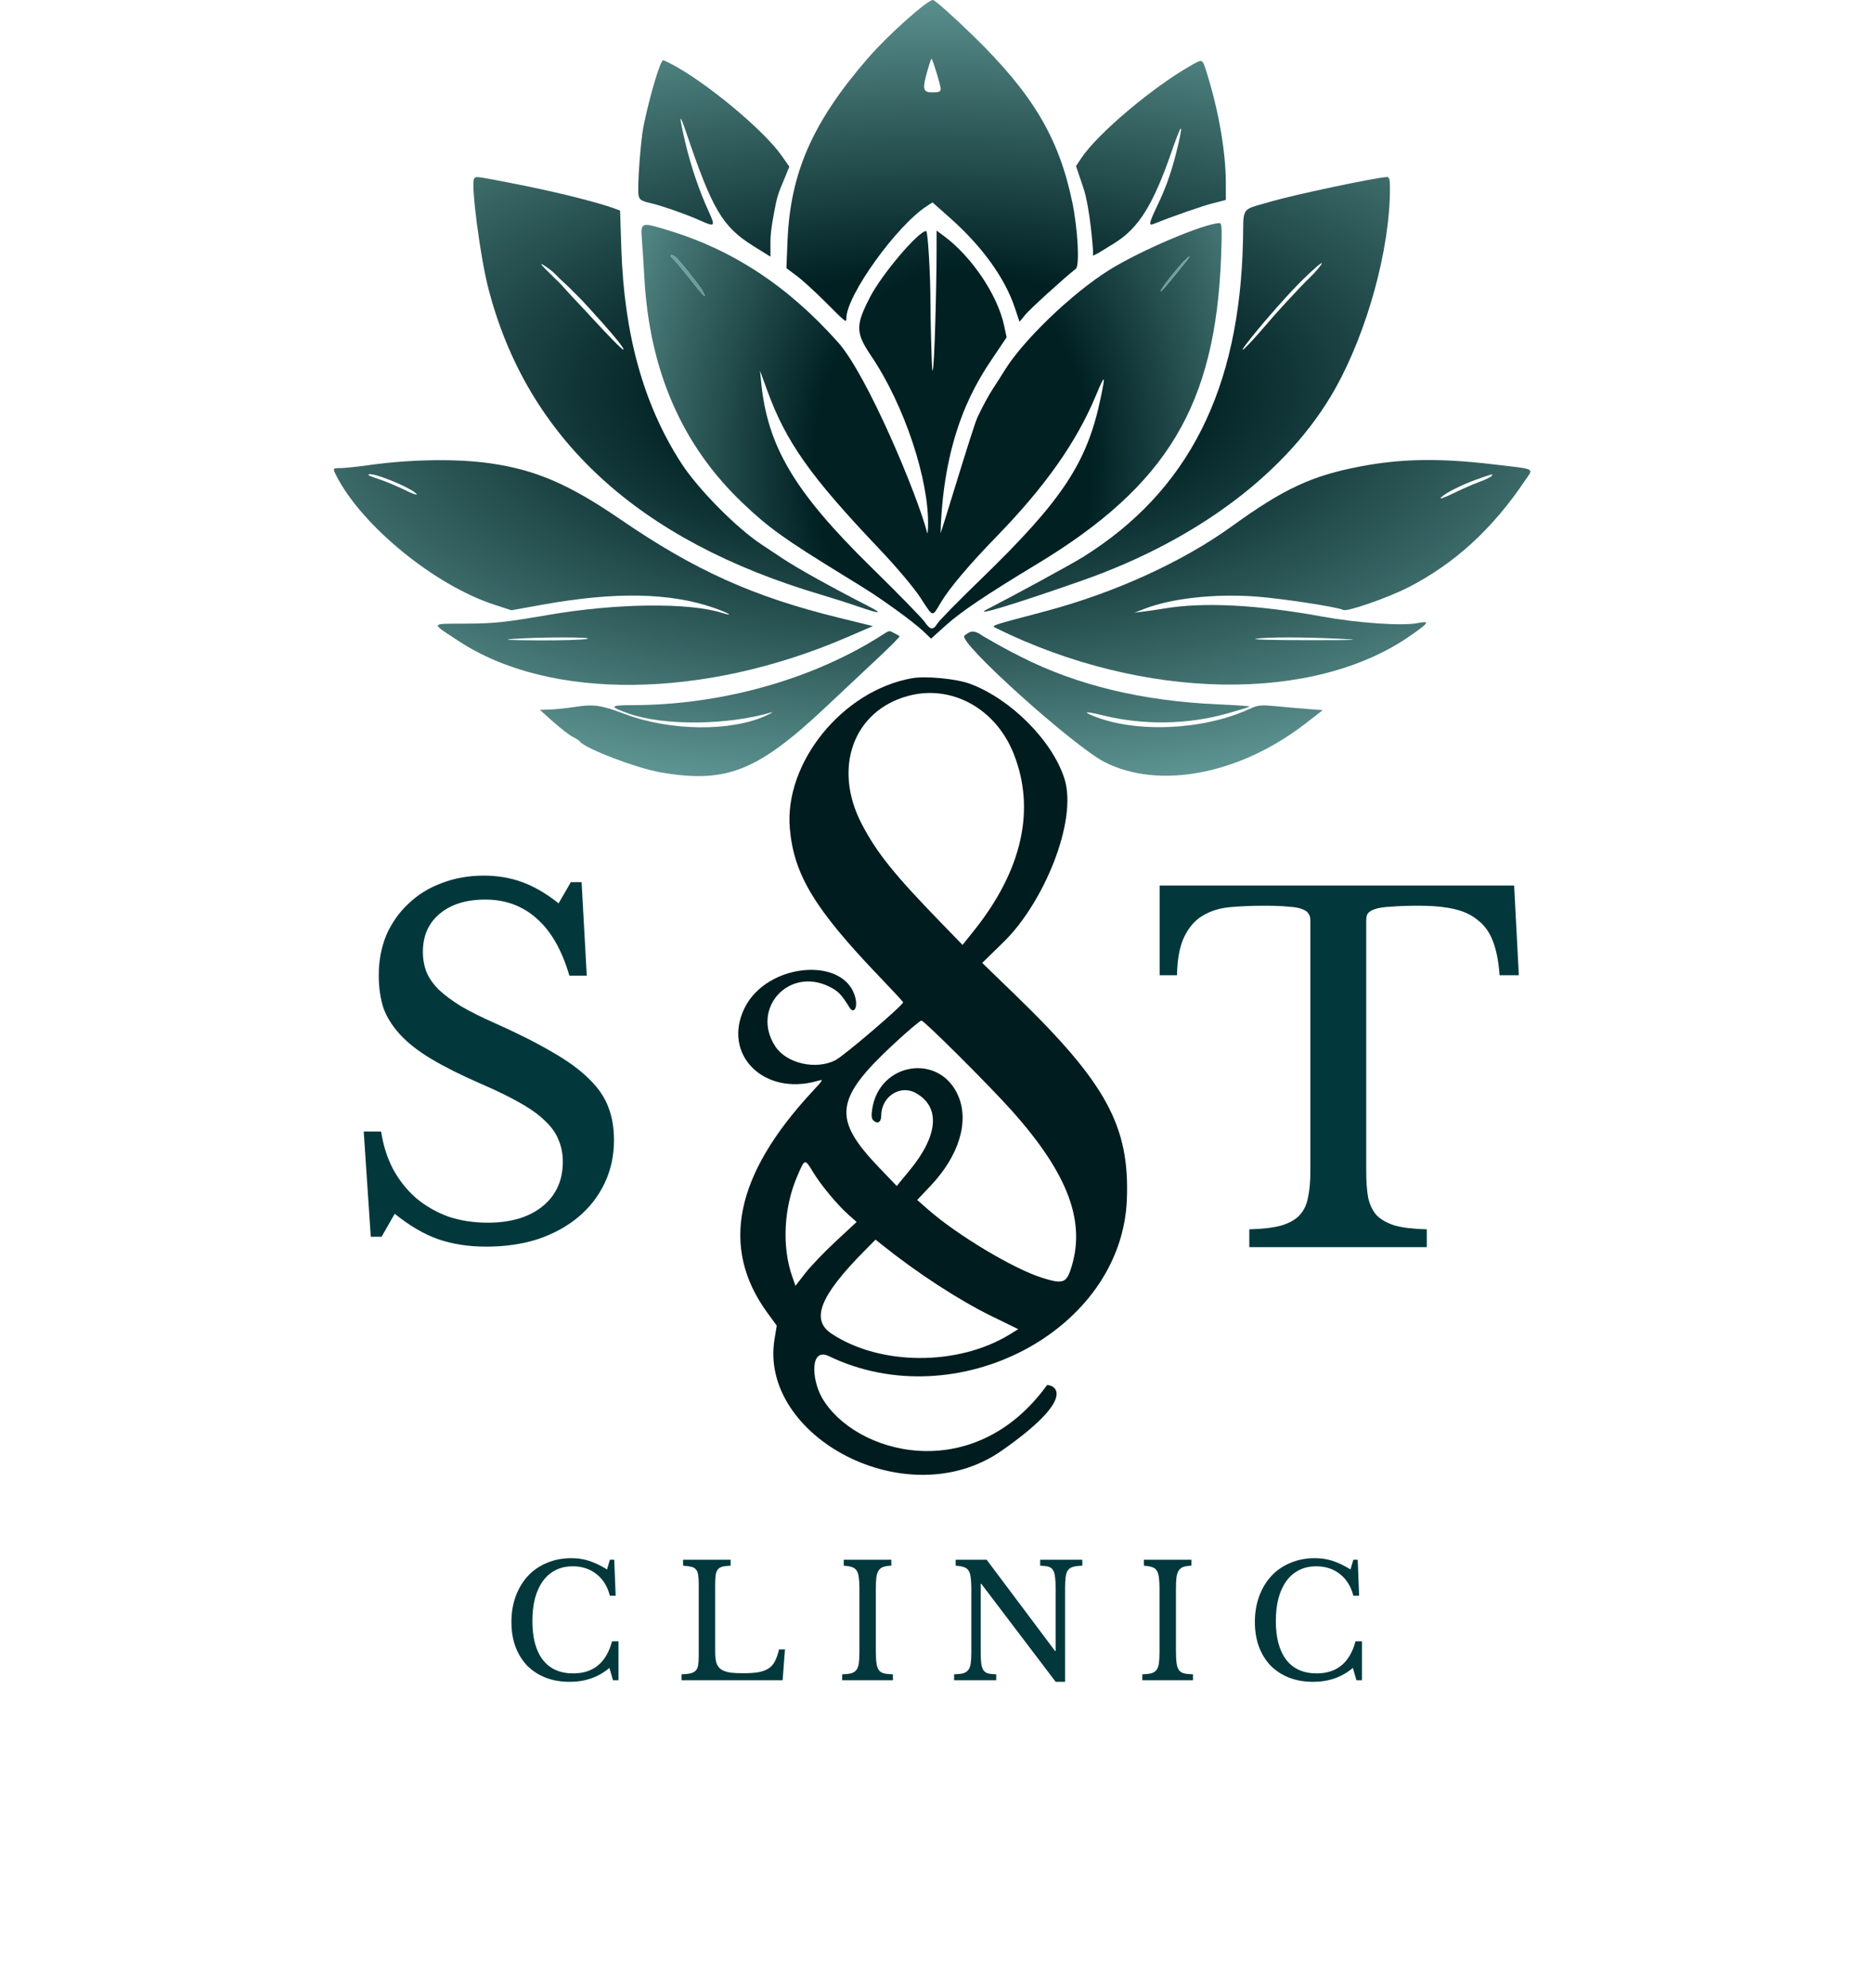 <?xml version="1.0" encoding="UTF-8"?> <svg xmlns="http://www.w3.org/2000/svg" width="359" height="381" viewBox="0 0 359 381" fill="none"><path d="M171.388 121.325C171.86 121.566 172.325 121.83 172.419 121.912C172.515 121.994 170.888 123.66 168.804 125.614C166.72 127.567 161.974 132.024 158.257 135.518C145.198 147.794 139.218 150.168 126.724 148.034C122.021 147.231 112.049 143.421 111.108 142.068C111 141.912 110.38 141.513 109.732 141.181C109.083 140.848 107.41 139.554 106.013 138.305L103.473 136.033L105.423 135.971C106.495 135.937 108.633 135.714 110.174 135.475C113.786 134.918 115.227 135.12 119.699 136.812C128.517 140.148 140.282 140.248 147.041 137.044C147.93 136.623 148.302 136.383 147.869 136.511C139.533 138.986 127.33 139.109 120.632 136.787C116.666 135.412 116.764 135.133 121.209 135.132C138.153 135.126 155.643 130.24 168.904 121.808C169.03 121.728 169.145 121.655 169.25 121.587C169.965 121.129 170.248 120.948 170.522 120.961C170.702 120.969 170.879 121.061 171.17 121.213C171.236 121.247 171.308 121.285 171.388 121.325Z" fill="url(#paint0_radial_923_2)" style="mix-blend-mode:hard-light"></path><path fill-rule="evenodd" clip-rule="evenodd" d="M93.934 88.786C102.647 90.021 109.085 92.794 118.972 99.569C133.191 109.314 144.394 114.356 160.737 118.368L167.312 119.983L162.276 122.153C134.736 134.021 105.327 134.296 87.911 122.848C87.503 122.58 87.124 122.333 86.776 122.107L86.77 122.103L86.767 122.1C84.828 120.837 83.839 120.193 83.935 119.863C84.034 119.52 85.31 119.517 87.912 119.512H87.913L88.083 119.512C88.487 119.511 88.922 119.51 89.387 119.508C94.829 119.478 96.742 119.274 105.211 117.821C118.208 115.591 132.007 115.437 138.399 117.451C140.903 118.239 139.644 117.465 136.834 116.488C128.461 113.578 117.964 113.372 104.145 115.85L98.012 116.949L94.632 115.841C83.346 112.14 69.528 100.888 64.568 91.358C63.715 89.717 63.721 89.703 65.291 89.703C66.042 89.703 68.475 89.447 70.697 89.134C78.713 88.008 87.516 87.876 93.934 88.786ZM72.675 91.843C71.54 91.479 70.612 91.108 70.612 91.019C70.612 90.108 79.099 93.515 79.868 94.736C80.008 94.958 78.912 94.547 77.432 93.823C75.951 93.098 73.81 92.207 72.675 91.843ZM103.048 122.719C97.273 122.682 96.073 122.605 98.526 122.428C103.714 122.053 114.361 122.069 112.484 122.45C111.619 122.625 107.373 122.746 103.048 122.719Z" fill="url(#paint1_radial_923_2)" style="mix-blend-mode:hard-light"></path><path d="M128.37 12.105C134.96 15.443 146.264 24.782 149.804 29.814L151.294 31.934L150.386 34.157C150.272 34.436 150.157 34.712 150.044 34.975C149.529 36.177 149.044 37.418 148.774 38.698C148.322 40.846 147.673 44.258 147.673 46.135V49.187L144.429 47.167C138.476 43.462 136.538 40.191 131.534 25.407C130.148 21.312 130.089 21.944 131.354 27.324C132.421 31.86 134.014 36.548 135.853 40.561C137.149 43.389 137.025 43.528 134.305 42.304C131.602 41.087 126.87 39.428 124.614 38.907C122.898 38.511 122.56 38.283 122.39 37.414C122.129 36.08 122.779 26.98 123.329 24.252C124.465 18.617 126.56 11.547 127.094 11.547C127.189 11.547 127.763 11.799 128.37 12.105Z" fill="url(#paint2_radial_923_2)" style="mix-blend-mode:hard-light"></path><path fill-rule="evenodd" clip-rule="evenodd" d="M186.501 6.831C197.907 17.937 202.93 26.345 205.506 38.65C206.582 43.785 206.972 50.903 206.212 51.502C203.863 53.356 197.448 59.188 196.54 60.296L195.414 61.67L194.504 58.95C192.601 53.265 188.251 47.232 182.151 41.82L178.737 38.791L177.703 39.455C171.872 43.196 162.22 56.631 162.22 61.007C162.22 61.886 162.219 61.886 158.242 57.91C156.213 55.883 153.694 53.587 152.642 52.81L150.731 51.394L150.942 46.197C151.476 33.101 155.725 23.432 166.339 11.166C170.096 6.823 177.715 0.004 178.813 9.47474e-07C179.181 -0.002 182.64 3.072 186.501 6.831ZM178.734 17.707C176.866 17.707 176.738 17.115 177.805 13.39C178.16 12.153 178.497 11.19 178.553 11.248C178.829 11.532 180.306 16.383 180.306 17.001C180.306 17.568 179.997 17.707 178.734 17.707Z" fill="url(#paint3_radial_923_2)" style="mix-blend-mode:hard-light"></path><path d="M231.403 14.28C233.635 21.472 234.957 29.243 234.957 35.155V38.318L232.413 38.972C230.347 39.502 224.639 41.495 221.098 42.922C220.094 43.327 220.224 42.751 221.943 39.157C223.666 35.555 224.821 32.123 225.901 27.383C226.853 23.211 226.398 23.78 224.565 29.054C221.023 39.246 218.3 43.633 213.726 46.515C211.888 47.673 210.5 48.5 210.5 48.5L209.5 49V48C209.5 48 208.976 39.873 207.6 35.837L206.235 31.828L207.29 30.254C210.459 25.524 221.116 16.556 228.445 12.451C228.534 12.402 228.618 12.354 228.699 12.308C229.512 11.85 229.955 11.601 230.272 11.711C230.651 11.844 230.85 12.49 231.289 13.91L231.352 14.113L231.403 14.28Z" fill="url(#paint4_radial_923_2)" style="mix-blend-mode:hard-light"></path><path fill-rule="evenodd" clip-rule="evenodd" d="M266.411 36.221C266.411 47.681 262.093 63.449 255.95 74.429C247.101 90.244 229.749 103.412 207.435 111.245C194.523 115.778 186.217 118.295 189.153 116.785C194.929 113.815 205.411 108.102 207.631 106.713C227.814 94.09 237.637 74.622 238.246 46.037C238.26 45.38 238.266 44.798 238.271 44.28V44.278L238.271 44.276C238.293 42.133 238.304 41.091 238.814 40.444C239.297 39.832 240.227 39.573 242.035 39.068C242.499 38.938 243.021 38.793 243.607 38.621C247.96 37.346 263.184 34.116 265.723 33.928C266.309 33.885 266.411 34.226 266.411 36.221ZM242.286 61.722C245.5 58 249 54 252.5 51C253.524 50.123 254 50 251.79 52.454C248.236 55.899 243.904 60.828 243.904 60.828C243.904 60.828 238.996 66.608 238.246 67C237.519 67.381 242.286 61.722 242.286 61.722Z" fill="url(#paint5_radial_923_2)" style="mix-blend-mode:hard-light"></path><path fill-rule="evenodd" clip-rule="evenodd" d="M292.16 92.295C285.975 101.452 278.758 108.032 269.95 112.547C265.951 114.596 258.132 117.307 257.435 116.886C256.55 116.351 245.749 114.69 240.764 114.322C232.859 113.74 224.576 114.648 219.371 116.666L217.461 117.407L219.231 117.191C220.204 117.072 221.972 116.811 223.162 116.611C230.659 115.35 240.957 115.877 253.436 118.157C260.145 119.384 268.704 119.978 271.621 119.42C274.154 118.935 273.991 119.256 270.441 121.745C251.776 134.829 219.155 134.275 190.973 120.397C189.985 119.911 189.5 120 198.496 117.637C199.134 117.467 199.819 117.284 200.555 117.087C213.793 113.546 226.727 107.634 236.171 100.809C246.121 93.619 251.511 91.122 260.907 89.354C268.743 87.879 276.002 87.774 286.266 88.989C286.979 89.074 287.626 89.148 288.213 89.215L288.461 89.244L288.464 89.244C294.538 89.939 293.808 89.855 292.16 92.295ZM276.144 95.399C276.854 94.562 280.206 92.862 283.215 91.813C286.333 90.726 286.177 90.76 285.888 91.218C285.764 91.416 284.694 91.932 283.511 92.366C282.328 92.799 280.08 93.785 278.514 94.557C276.948 95.329 275.882 95.708 276.144 95.399ZM250.684 122.685C244.305 122.685 239.794 122.566 240.658 122.419C242.711 122.07 249.871 122.067 256.779 122.41C261.286 122.635 260.183 122.684 250.684 122.685Z" fill="url(#paint6_radial_923_2)" style="mix-blend-mode:hard-light"></path><path d="M188.492 121.946C192.117 124.033 192.732 124.368 195.726 125.889C206.447 131.331 218.988 134.351 233.489 134.981C236.898 135.129 239.617 135.319 239.53 135.404C239.443 135.488 237.539 136.076 235.298 136.709C227.619 138.88 219.19 139.012 211.367 137.087C208.116 136.287 207.399 136.326 209.508 137.188C217.645 140.518 230.592 139.953 239.437 135.882C241.088 135.122 241.644 135.058 244.321 135.317C245.983 135.477 248.735 135.718 250.438 135.852L253.532 136.095L250.24 138.641C237.62 148.405 222.209 151.367 211.727 146.044C205.848 143.059 183.404 122.921 184.859 121.808C185.873 121.031 186.5 120.5 188.492 121.946Z" fill="url(#paint7_radial_923_2)" style="mix-blend-mode:hard-light"></path><path fill-rule="evenodd" clip-rule="evenodd" d="M234.049 49.181C232.98 77.594 223.768 92.979 198.785 108.076C188.912 114.043 184.218 117.2 181.248 119.873L178.454 122.388L176.923 120.923C176.081 120.117 173.711 118.259 171.656 116.794C167.833 114.067 167.076 113.571 161.63 110.23C150.363 103.315 147.363 101.165 142.389 96.441C130.761 85.397 124.507 71.109 123.511 53.32C123.381 50.99 123.173 47.742 123.048 46.101C122.778 42.542 122.786 42.538 127.838 44.057C140.427 47.839 151.031 54.812 160.662 65.64C166.197 71.864 175.665 94.42 177.665 101.92C177.756 102.506 177.852 102.032 177.882 100.868C178.1 91.922 173.319 77.593 166.992 68.228C163.979 63.766 163.949 62.381 166.759 56.94C169.035 52.53 176.049 44.272 177.517 44.272C177.847 44.272 178.341 52.604 178.341 58.17C178.341 60.03 178.551 70.919 178.734 71.03C179.104 71.253 179.516 54.371 179.518 48.172L179.52 44.181L180.995 45.28C186.316 49.246 191.24 56.612 192.473 62.452L192.939 64.654L190.527 68.228C187.263 73.059 180.839 82.697 180.274 102.197C180.605 101.499 186.484 81.828 187.353 79.967C188.222 78.107 189.53 75.682 190.26 74.577C190.99 73.473 192.008 71.88 192.522 71.037C196.043 65.267 205.409 56.259 212.548 51.779C218.474 48.059 230.675 42.862 233.74 42.752C234.201 42.736 234.251 43.786 234.049 49.181ZM132.253 53.465C130.692 51.479 129.144 49.644 128.813 49.386C128.172 48.887 128.711 48.709 129.412 49.187C129.991 49.583 134.08 54.681 134.634 55.7C135.637 57.544 134.962 56.911 132.253 53.465ZM222.529 55.823C222.228 55.823 223.826 53.623 225.817 51.299C227.304 49.562 228.691 48.365 227.6 49.758C225.203 52.822 222.694 55.823 222.529 55.823ZM166.951 108.665C152.264 94.259 147.091 85.549 145.883 73.19L145.672 71.03L147.002 74.687C150.629 84.665 155.227 91.182 168.497 105.152C171.778 108.607 175.133 112.577 176.375 114.475C176.571 114.775 176.751 115.052 176.915 115.306C177.916 116.851 178.371 117.554 178.781 117.528C179.123 117.507 179.433 116.98 180.002 116.015C180.114 115.825 180.237 115.617 180.371 115.394C182.014 112.656 185.867 108.103 191.036 102.793C200.277 93.296 206.304 84.758 209.993 75.932C211.823 71.556 211.939 71.602 210.956 76.314C208.371 88.709 203.623 95.874 187.932 111.07C183.778 115.093 180.077 118.862 179.707 119.444C178.827 120.833 178.338 120.776 177.209 119.153C176.695 118.414 172.079 113.694 166.951 108.665Z" fill="url(#paint8_radial_923_2)" style="mix-blend-mode:hard-light"></path><path fill-rule="evenodd" clip-rule="evenodd" d="M128.813 49.386C129.144 49.644 130.692 51.479 132.253 53.465C134.962 56.911 135.637 57.544 134.634 55.7C134.08 54.681 129.991 49.583 129.412 49.187C128.711 48.709 128.172 48.887 128.813 49.386ZM225.817 51.299C223.826 53.623 222.228 55.823 222.529 55.823C222.694 55.823 225.203 52.822 227.6 49.758C228.691 48.365 227.304 49.562 225.817 51.299Z" fill="url(#paint9_linear_923_2)" style="mix-blend-mode:hard-light"></path><path fill-rule="evenodd" clip-rule="evenodd" d="M185.915 131.037C193.711 133.925 201.671 141.907 204.013 149.185C206.619 157.286 200 173.161 192.269 180.61L188.262 184.526L194.663 190.726C212.037 207.553 216.544 215.829 215.988 229.886C214.99 255.06 183.343 271.685 158.878 259.888V259.888C155.233 258.13 155.538 264.314 157.542 267.83C163.655 278.551 186.465 285.094 200.7 265.418C202.564 265.488 206.141 268.111 192 278C173.853 290.691 145.418 275.238 148.449 256.668L148.878 254.038L147.074 251.563C137.997 239.107 140.83 225.201 155.706 209.173C157.905 206.804 157.91 206.793 156.629 207.159C146.367 210.083 138.359 202.042 142.708 193.182C147.053 184.326 162.41 183.155 164.02 191.556C164.345 193.254 163.591 194.281 162.867 193.126C161.222 190.496 160.634 189.894 158.877 189.04C151.116 185.265 143.89 193.329 148.596 200.516C150.748 203.804 156.377 205.096 160.14 203.165C161.794 202.315 173.239 192.518 173.104 192.066C173.064 191.934 171.059 189.769 168.648 187.253C156.168 174.239 152.166 167.641 151.39 158.794C150.281 146.146 161.5 132.334 174.802 129.972C177.426 129.506 183.299 130.068 185.915 131.037ZM165.163 157.888C159.591 147.183 163.548 136.226 174.016 133.374C182.322 131.11 190.8 135.719 194.269 144.384C198.557 155.099 195.929 166.801 186.625 178.414L184.491 181.079L180.41 176.875C171.358 167.549 168.041 163.417 165.163 157.888ZM168.524 223.779C159.472 214.341 159.941 210.587 171.511 199.88C174.068 197.514 176.364 195.579 176.613 195.579C177.146 195.579 189.612 208.003 193.932 212.84C204.831 225.044 208.252 234.315 205.192 243.354C204.332 245.893 203.587 246.093 199.657 244.841C194.178 243.098 183.468 236.68 177.931 231.824L175.801 229.956L178.378 227.23C183.79 221.507 185.796 214.989 183.675 210.02C180.143 201.742 168.527 203.527 167.173 212.555C166.973 213.895 167.051 214.44 167.496 214.802C168.278 215.438 168.904 215.005 168.904 213.828C168.904 210.158 172.514 207.783 175.534 209.464C180.283 212.108 179.858 217.58 174.388 224.229L171.88 227.278L168.524 223.779ZM151.829 244.576C149.856 238.925 150.222 231.472 152.764 225.513L152.845 225.323C153.59 223.577 153.941 222.753 154.332 222.734C154.682 222.716 155.063 223.341 155.785 224.523L155.873 224.667C157.411 227.186 160.545 230.947 162.677 232.833L164.191 234.172L160.198 237.879C158.002 239.918 155.365 242.672 154.338 243.999L152.47 246.411L151.829 244.576ZM159.37 255.57C155.35 252.903 157.156 248.342 165.633 239.763L167.814 237.557L169.047 238.544C175.79 243.943 183.778 249.145 189.999 252.189L195.171 254.719L193.538 255.72C183.611 261.805 168.666 261.739 159.37 255.57Z" fill="#011C1E" style="mix-blend-mode:hard-light"></path><path fill-rule="evenodd" clip-rule="evenodd" d="M117.831 39.974C114.844 38.848 106.609 36.782 99.67 35.42L98.905 35.27C92.039 33.92 91.27 33.769 90.989 34.072C90.954 34.11 90.926 34.155 90.895 34.206C90.885 34.221 90.876 34.237 90.866 34.253C90.222 35.272 92.032 49.186 93.597 55.245C101.031 84.038 122.33 103.622 157.503 114.006C159.557 114.613 162.797 115.648 164.702 116.306C168.634 117.665 169.327 117.648 166.623 116.259C159.337 112.521 152.939 108.97 150.124 107.102C148.307 105.896 146.437 104.657 145.969 104.347C141.117 101.139 133.763 93.689 130.579 88.758C123.368 77.589 119.631 64.203 119.09 47.61L118.853 40.36L117.831 39.974ZM107.585 54.561C107.334 54.289 107.067 54.031 106 53C103.196 50.292 103.149 50.034 105.112 51.435C106.211 52.219 107.195 53.32 107.195 53.32L109 55L111.5 57.5C111.5 57.5 119.84 66.461 119.5 67C119.298 67.32 112.339 59.697 112.339 59.697C108.377 55.511 108.003 55.016 107.585 54.561Z" fill="url(#paint10_radial_923_2)" style="mix-blend-mode:hard-light"></path><path d="M69.716 216.85H73.046C73.466 219.55 74.246 221.98 75.386 224.14C76.586 226.3 78.056 228.13 79.796 229.63C81.596 231.13 83.636 232.3 85.916 233.14C88.256 233.92 90.776 234.31 93.476 234.31C97.916 234.31 101.426 233.26 104.006 231.16C106.586 229.06 107.876 226.21 107.876 222.61C107.876 221.11 107.606 219.73 107.066 218.47C106.586 217.21 105.746 216.01 104.546 214.87C103.346 213.67 101.726 212.5 99.686 211.36C97.706 210.22 95.186 208.99 92.126 207.67C88.406 206.05 85.286 204.49 82.766 202.99C80.246 201.49 78.236 199.93 76.736 198.31C75.236 196.69 74.156 194.98 73.496 193.18C72.896 191.32 72.596 189.22 72.596 186.88C72.596 184.12 73.076 181.57 74.036 179.23C75.056 176.89 76.466 174.88 78.266 173.2C80.066 171.46 82.196 170.14 84.656 169.24C87.116 168.28 89.816 167.8 92.756 167.8C95.396 167.8 97.856 168.22 100.136 169.06C102.416 169.9 104.726 171.25 107.066 173.11L109.406 169.06H111.476L112.466 186.97H109.136C107.696 182.05 105.596 178.39 102.836 175.99C100.136 173.59 96.866 172.39 93.026 172.39C89.366 172.39 86.456 173.29 84.296 175.09C82.136 176.89 81.056 179.32 81.056 182.38C81.056 183.82 81.296 185.14 81.776 186.34C82.256 187.48 83.036 188.59 84.116 189.67C85.196 190.69 86.606 191.74 88.346 192.82C90.086 193.84 92.246 194.92 94.826 196.06C99.266 198.04 102.956 199.9 105.896 201.64C108.836 203.32 111.176 205.03 112.916 206.77C114.656 208.45 115.886 210.25 116.606 212.17C117.326 214.03 117.686 216.13 117.686 218.47C117.686 221.47 117.086 224.23 115.886 226.75C114.686 229.27 113.006 231.43 110.846 233.23C108.686 235.03 106.106 236.44 103.106 237.46C100.106 238.42 96.806 238.9 93.206 238.9C89.786 238.9 86.696 238.42 83.936 237.46C81.236 236.5 78.476 234.88 75.656 232.6L73.136 237.01H71.066L69.716 216.85Z" fill="#02383C"></path><path d="M291.117 186.89H287.427C287.247 184.31 286.827 182.15 286.167 180.41C285.507 178.67 284.547 177.32 283.287 176.36C282.087 175.34 280.557 174.62 278.697 174.2C276.837 173.78 274.617 173.57 272.037 173.57C269.817 173.57 268.017 173.63 266.637 173.75C265.317 173.81 264.297 173.96 263.577 174.2C262.857 174.44 262.377 174.74 262.137 175.1C261.957 175.4 261.867 175.82 261.867 176.36V224.51C261.867 226.43 261.987 228.08 262.227 229.46C262.527 230.84 263.067 231.98 263.847 232.88C264.687 233.72 265.857 234.38 267.357 234.86C268.917 235.28 270.957 235.52 273.477 235.58V239H239.457V235.58C241.977 235.52 244.017 235.28 245.577 234.86C247.137 234.38 248.307 233.72 249.087 232.88C249.927 231.98 250.467 230.84 250.707 229.46C251.007 228.08 251.157 226.43 251.157 224.51V176.36C251.157 175.82 251.037 175.4 250.797 175.1C250.617 174.74 250.197 174.44 249.537 174.2C248.937 173.96 248.067 173.81 246.927 173.75C245.787 173.63 244.257 173.57 242.337 173.57C239.997 173.57 237.807 173.66 235.767 173.84C233.787 174.02 232.047 174.56 230.547 175.46C229.107 176.3 227.937 177.62 227.037 179.42C226.137 181.22 225.657 183.71 225.597 186.89H222.267V169.7H290.217L291.117 186.89Z" fill="#02383C"></path><path d="M116.894 298.9H117.734L118.004 305.8H116.894C116.454 304.04 115.604 302.66 114.344 301.66C113.084 300.66 111.564 300.16 109.784 300.16C108.564 300.16 107.474 300.4 106.514 300.88C105.554 301.36 104.744 302.05 104.084 302.95C103.424 303.85 102.914 304.95 102.554 306.25C102.214 307.55 102.044 309.02 102.044 310.66C102.044 313.88 102.714 316.36 104.054 318.1C105.394 319.82 107.334 320.68 109.874 320.68C113.734 320.68 116.214 318.63 117.314 314.53H118.544V322H117.494L116.804 319.63C114.704 321.41 112.164 322.3 109.184 322.3C107.484 322.3 105.944 322.03 104.564 321.49C103.204 320.95 102.034 320.19 101.054 319.21C100.094 318.21 99.344 317 98.804 315.58C98.284 314.16 98.024 312.58 98.024 310.84C98.024 309.02 98.304 307.36 98.864 305.86C99.424 304.36 100.204 303.07 101.204 301.99C102.224 300.91 103.434 300.08 104.834 299.5C106.254 298.9 107.814 298.6 109.514 298.6C110.714 298.6 111.844 298.77 112.904 299.11C113.964 299.45 115.114 300 116.354 300.76L116.894 298.9ZM150.006 322H130.626V320.86C131.326 320.84 131.886 320.78 132.306 320.68C132.746 320.58 133.086 320.41 133.326 320.17C133.566 319.93 133.726 319.59 133.806 319.15C133.886 318.71 133.926 318.14 133.926 317.44V303.46C133.926 302.76 133.886 302.2 133.806 301.78C133.746 301.34 133.606 301 133.386 300.76C133.186 300.5 132.886 300.33 132.486 300.25C132.086 300.15 131.566 300.08 130.926 300.04V298.9H140.046V300.04C139.406 300.06 138.886 300.12 138.486 300.22C138.106 300.32 137.806 300.5 137.586 300.76C137.386 301.02 137.246 301.38 137.166 301.84C137.106 302.3 137.076 302.91 137.076 303.67V316.6C137.076 317.44 137.156 318.13 137.316 318.67C137.496 319.19 137.786 319.6 138.186 319.9C138.606 320.18 139.156 320.38 139.836 320.5C140.516 320.6 141.376 320.65 142.416 320.65C143.556 320.65 144.516 320.59 145.296 320.47C146.076 320.33 146.726 320.1 147.246 319.78C147.786 319.44 148.206 318.98 148.506 318.4C148.826 317.8 149.096 317.03 149.316 316.09H150.456L150.006 322ZM167.873 316.33C167.873 317.33 167.913 318.12 167.993 318.7C168.073 319.28 168.223 319.73 168.443 320.05C168.683 320.37 169.013 320.58 169.433 320.68C169.873 320.78 170.443 320.84 171.143 320.86V322H161.423V320.86C162.123 320.84 162.683 320.78 163.103 320.68C163.543 320.56 163.883 320.35 164.123 320.05C164.363 319.75 164.523 319.33 164.603 318.79C164.683 318.23 164.723 317.48 164.723 316.54V304.36C164.723 303.52 164.683 302.83 164.603 302.29C164.543 301.73 164.403 301.29 164.183 300.97C163.983 300.65 163.683 300.43 163.283 300.31C162.883 300.17 162.363 300.08 161.723 300.04V298.9H170.843V300.04C170.203 300.06 169.683 300.14 169.283 300.28C168.903 300.42 168.603 300.66 168.383 301C168.183 301.32 168.043 301.77 167.963 302.35C167.903 302.93 167.873 303.67 167.873 304.57V316.33ZM202.344 322.3L188.094 303.52H187.974V316.33C187.974 317.33 188.004 318.12 188.064 318.7C188.144 319.28 188.284 319.73 188.484 320.05C188.704 320.37 189.004 320.58 189.384 320.68C189.784 320.78 190.304 320.84 190.944 320.86V322H182.874V320.86C183.574 320.84 184.134 320.78 184.554 320.68C184.994 320.56 185.334 320.35 185.574 320.05C185.814 319.75 185.974 319.33 186.054 318.79C186.134 318.23 186.174 317.48 186.174 316.54V304.36C186.174 303.52 186.134 302.83 186.054 302.29C185.994 301.73 185.854 301.29 185.634 300.97C185.434 300.65 185.134 300.43 184.734 300.31C184.334 300.17 183.814 300.08 183.174 300.04V298.9H189.114L202.224 316.39H202.344V304.57C202.344 303.59 202.304 302.81 202.224 302.23C202.164 301.63 202.024 301.17 201.804 300.85C201.604 300.53 201.304 300.32 200.904 300.22C200.524 300.12 200.014 300.06 199.374 300.04V298.9H207.444V300.04C206.744 300.06 206.174 300.13 205.734 300.25C205.314 300.35 204.984 300.55 204.744 300.85C204.504 301.15 204.344 301.58 204.264 302.14C204.184 302.7 204.144 303.44 204.144 304.36V322.3H202.344ZM225.395 316.33C225.395 317.33 225.435 318.12 225.515 318.7C225.595 319.28 225.745 319.73 225.965 320.05C226.205 320.37 226.535 320.58 226.955 320.68C227.395 320.78 227.965 320.84 228.665 320.86V322H218.945V320.86C219.645 320.84 220.205 320.78 220.625 320.68C221.065 320.56 221.405 320.35 221.645 320.05C221.885 319.75 222.045 319.33 222.125 318.79C222.205 318.23 222.245 317.48 222.245 316.54V304.36C222.245 303.52 222.205 302.83 222.125 302.29C222.065 301.73 221.925 301.29 221.705 300.97C221.505 300.65 221.205 300.43 220.805 300.31C220.405 300.17 219.885 300.08 219.245 300.04V298.9H228.365V300.04C227.725 300.06 227.205 300.14 226.805 300.28C226.425 300.42 226.125 300.66 225.905 301C225.705 301.32 225.565 301.77 225.485 302.35C225.425 302.93 225.395 303.67 225.395 304.57V316.33ZM259.394 298.9H260.234L260.504 305.8H259.394C258.954 304.04 258.104 302.66 256.844 301.66C255.584 300.66 254.064 300.16 252.284 300.16C251.064 300.16 249.974 300.4 249.014 300.88C248.054 301.36 247.244 302.05 246.584 302.95C245.924 303.85 245.414 304.95 245.054 306.25C244.714 307.55 244.544 309.02 244.544 310.66C244.544 313.88 245.214 316.36 246.554 318.1C247.894 319.82 249.834 320.68 252.374 320.68C256.234 320.68 258.714 318.63 259.814 314.53H261.044V322H259.994L259.304 319.63C257.204 321.41 254.664 322.3 251.684 322.3C249.984 322.3 248.444 322.03 247.064 321.49C245.704 320.95 244.534 320.19 243.554 319.21C242.594 318.21 241.844 317 241.304 315.58C240.784 314.16 240.524 312.58 240.524 310.84C240.524 309.02 240.804 307.36 241.364 305.86C241.924 304.36 242.704 303.07 243.704 301.99C244.724 300.91 245.934 300.08 247.334 299.5C248.754 298.9 250.314 298.6 252.014 298.6C253.214 298.6 254.344 298.77 255.404 299.11C256.464 299.45 257.614 300 258.854 300.76L259.394 298.9Z" fill="#02383C"></path><defs><radialGradient id="paint0_radial_923_2" cx="0" cy="0" r="1" gradientUnits="userSpaceOnUse" gradientTransform="translate(179 74.927) rotate(90) scale(106.333 221.956)"><stop offset="0.212" stop-color="#002022"></stop><stop offset="0.93" stop-color="#82C2BD"></stop></radialGradient><radialGradient id="paint1_radial_923_2" cx="0" cy="0" r="1" gradientUnits="userSpaceOnUse" gradientTransform="translate(179 74.927) rotate(90) scale(106.333 221.956)"><stop offset="0.212" stop-color="#002022"></stop><stop offset="0.93" stop-color="#82C2BD"></stop></radialGradient><radialGradient id="paint2_radial_923_2" cx="0" cy="0" r="1" gradientUnits="userSpaceOnUse" gradientTransform="translate(179 74.927) rotate(90) scale(106.333 221.956)"><stop offset="0.212" stop-color="#002022"></stop><stop offset="0.93" stop-color="#82C2BD"></stop></radialGradient><radialGradient id="paint3_radial_923_2" cx="0" cy="0" r="1" gradientUnits="userSpaceOnUse" gradientTransform="translate(179 74.927) rotate(90) scale(106.333 221.956)"><stop offset="0.212" stop-color="#002022"></stop><stop offset="0.93" stop-color="#82C2BD"></stop></radialGradient><radialGradient id="paint4_radial_923_2" cx="0" cy="0" r="1" gradientUnits="userSpaceOnUse" gradientTransform="translate(179 74.927) rotate(90) scale(106.333 221.956)"><stop offset="0.212" stop-color="#002022"></stop><stop offset="0.93" stop-color="#82C2BD"></stop></radialGradient><radialGradient id="paint5_radial_923_2" cx="0" cy="0" r="1" gradientUnits="userSpaceOnUse" gradientTransform="translate(179 74.927) rotate(90) scale(106.333 221.956)"><stop offset="0.212" stop-color="#002022"></stop><stop offset="0.93" stop-color="#82C2BD"></stop></radialGradient><radialGradient id="paint6_radial_923_2" cx="0" cy="0" r="1" gradientUnits="userSpaceOnUse" gradientTransform="translate(179 74.927) rotate(90) scale(106.333 221.956)"><stop offset="0.212" stop-color="#002022"></stop><stop offset="0.93" stop-color="#82C2BD"></stop></radialGradient><radialGradient id="paint7_radial_923_2" cx="0" cy="0" r="1" gradientUnits="userSpaceOnUse" gradientTransform="translate(179 74.927) rotate(90) scale(106.333 221.956)"><stop offset="0.212" stop-color="#002022"></stop><stop offset="0.93" stop-color="#82C2BD"></stop></radialGradient><radialGradient id="paint8_radial_923_2" cx="0" cy="0" r="1" gradientUnits="userSpaceOnUse" gradientTransform="translate(182.5 88.836) rotate(91.135) scale(193.836 137.474)"><stop offset="0.192" stop-color="#002022"></stop><stop offset="0.665" stop-color="#82C2BD"></stop></radialGradient><linearGradient id="paint9_linear_923_2" x1="178.66" y1="0" x2="178.66" y2="314.972" gradientUnits="userSpaceOnUse"><stop stop-color="#A9EAE4"></stop><stop offset="0.465" stop-color="#00171D"></stop></linearGradient><radialGradient id="paint10_radial_923_2" cx="0" cy="0" r="1" gradientUnits="userSpaceOnUse" gradientTransform="translate(179 74.927) rotate(90) scale(106.333 221.956)"><stop offset="0.212" stop-color="#002022"></stop><stop offset="0.93" stop-color="#82C2BD"></stop></radialGradient></defs></svg> 